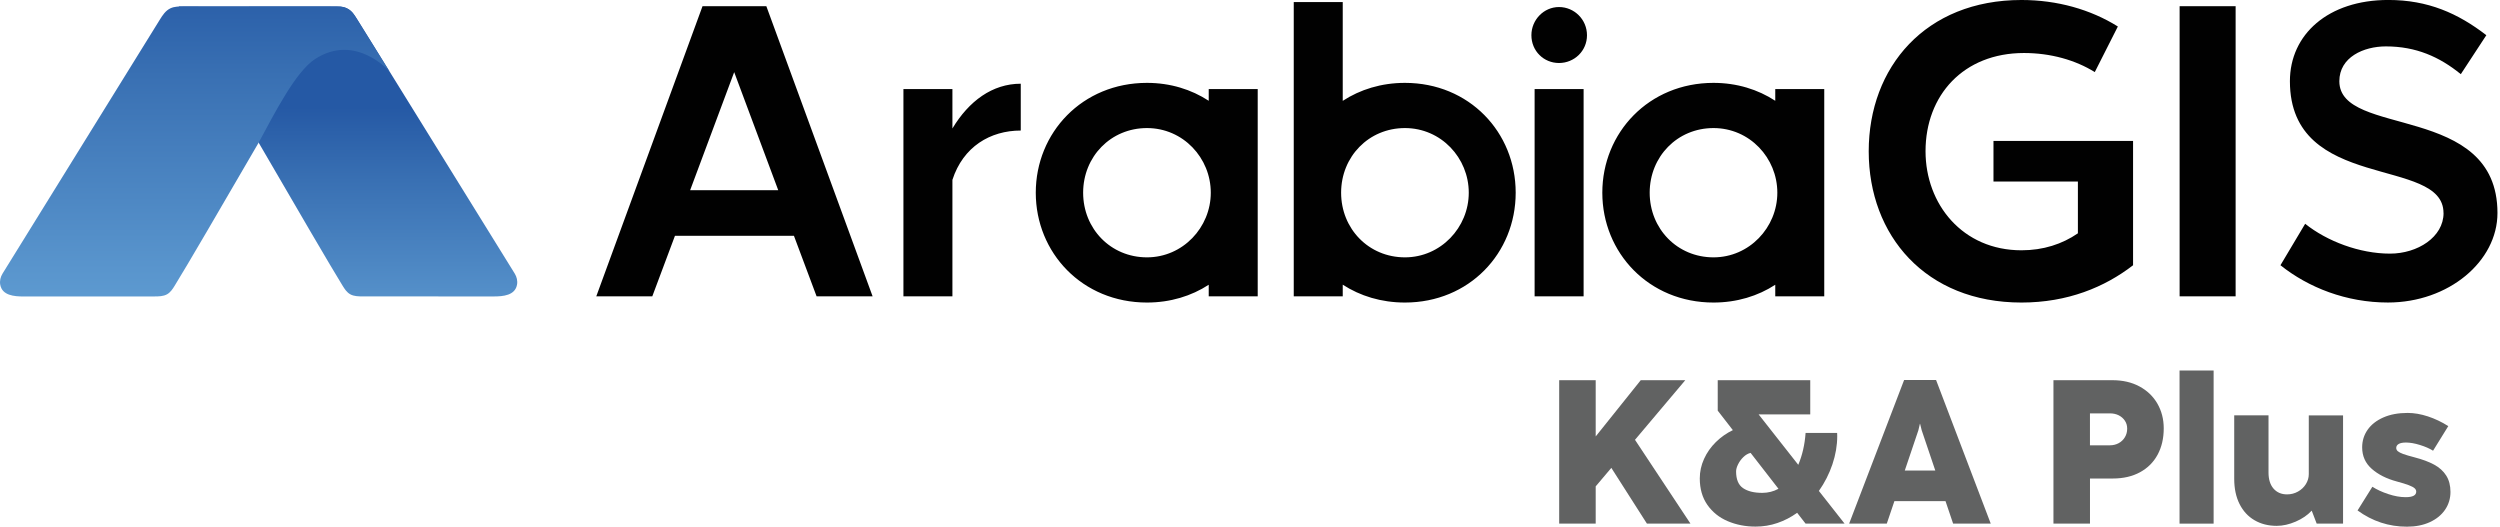 <svg width="356" height="75" viewBox="0 0 356 75" fill="none" xmlns="http://www.w3.org/2000/svg">
<g clip-path="url(#clip0_2357_1934)">
<path fill-rule="evenodd" clip-rule="evenodd" d="M109.125 0.884H100.038L84.911 42.197H92.887L96.112 33.581H113.058L116.283 42.197H124.259L109.128 0.884H109.121H109.125ZM244.001 36.647C238.841 36.647 234.915 32.575 234.915 27.441C234.915 22.308 238.845 18.236 244.001 18.236C249.158 18.236 253.092 22.488 253.092 27.441C253.092 32.395 249.102 36.647 244.001 36.647ZM252.797 42.197H259.773V12.686H252.797V14.352C250.333 12.743 247.335 11.801 244.001 11.801C234.796 11.801 228.17 18.882 228.17 27.441C228.17 36.001 234.796 43.082 244.001 43.082C247.335 43.082 250.333 42.151 252.797 40.549V42.2V42.197ZM200.062 36.647C194.901 36.647 190.975 32.575 190.975 27.441C190.975 22.308 194.905 18.236 200.062 18.236C205.218 18.236 209.152 22.488 209.152 27.441C209.152 32.395 205.162 36.647 200.062 36.647ZM184.23 0.295V42.197H191.206V40.538C193.685 42.147 196.7 43.082 200.062 43.082C209.208 43.082 215.834 36.061 215.834 27.441C215.834 18.822 209.208 11.801 200.062 11.801C196.7 11.801 193.685 12.746 191.206 14.362V0.295H184.23ZM163.326 36.647C158.166 36.647 154.239 32.575 154.239 27.441C154.239 22.308 158.169 18.236 163.326 18.236C168.483 18.236 172.416 22.488 172.416 27.441C172.416 32.395 168.427 36.647 163.326 36.647ZM172.122 42.197H179.098V12.686H172.122V14.352C169.657 12.743 166.66 11.801 163.326 11.801C154.12 11.801 147.494 18.882 147.494 27.441C147.494 36.001 154.12 43.082 163.326 43.082C166.66 43.082 169.657 42.151 172.122 40.549V42.2V42.197ZM347.962 30.334C347.962 33.757 344.27 36.117 340.337 36.117C335.997 36.117 331.366 34.35 328.256 31.866L324.737 37.769C328.723 40.955 334.121 43.079 340.042 43.079C348.663 43.079 355.639 37.236 355.639 30.331C355.639 14.574 333.122 19.648 333.122 11.564C333.122 8.142 336.582 6.607 339.748 6.607C344.028 6.607 347.373 8.082 350.419 10.562L354.055 5.012C350.009 1.886 345.729 -0.005 340.098 -0.005C331.538 -0.005 326.083 4.896 326.083 11.564C326.083 27.438 347.955 22.188 347.955 30.331L347.962 30.334ZM310.378 42.197H318.353V0.884H310.378V42.197ZM283.871 25.847H295.892V33.224C293.663 34.759 290.967 35.641 287.857 35.641C279.475 35.641 274.196 29.093 274.196 21.535C274.196 13.568 279.591 7.549 288.211 7.549C292.022 7.549 295.542 8.551 298.297 10.266L301.582 3.774C297.708 1.353 292.958 -0.001 287.857 -0.001C274.196 -0.001 266.105 9.56 266.105 21.542C266.105 33.524 274.199 43.082 287.857 43.082C294.423 43.082 299.703 40.898 303.748 37.772V20.067H283.871V25.85V25.847ZM218.529 42.197H225.506V12.686H218.529V42.197ZM145.356 11.921C141.31 11.921 137.966 14.397 135.624 18.293V12.683H128.648V42.193H135.624V25.61C137.149 20.889 141.019 18.589 145.356 18.589V11.921ZM104.547 10.269L110.822 27.088H98.275L104.55 10.269H104.547Z" fill="#010101"/>
<path fill-rule="evenodd" clip-rule="evenodd" d="M218.071 5.017C218.071 7.261 219.827 8.972 222.001 8.972C224.174 8.972 225.987 7.261 225.987 5.017C225.987 2.773 224.171 1.002 222.001 1.002C219.831 1.002 218.071 2.83 218.071 5.017Z" fill="#010101"/>
<path fill-rule="evenodd" clip-rule="evenodd" d="M25.44 0.921C32.806 0.921 40.168 0.921 47.533 0.91C48.157 0.91 48.809 0.914 49.37 1.171C50.078 1.499 50.509 2.17 50.902 2.801C58.365 14.85 65.826 26.896 73.289 38.945C73.591 39.432 73.727 40 73.622 40.55C73.338 42.064 71.662 42.215 70.288 42.215C64.083 42.215 57.878 42.212 51.673 42.208C51.056 42.208 50.404 42.201 49.875 41.905C49.377 41.63 49.069 41.143 48.781 40.677C45.493 35.374 28.736 6.22 25.444 0.917" fill="url(#paint0_linear_2357_1934)"/>
<path fill-rule="evenodd" clip-rule="evenodd" d="M36.827 20.32C31.723 29.095 26.552 37.983 24.876 40.682C24.589 41.148 24.28 41.635 23.782 41.91C23.253 42.203 22.601 42.213 21.984 42.213C15.779 42.213 9.574 42.217 3.369 42.22C1.995 42.22 0.319 42.072 0.035 40.555C-0.07 40.005 0.067 39.437 0.368 38.95C7.832 26.901 15.292 14.855 22.755 2.806C23.148 2.171 23.579 1.501 24.287 1.176C24.848 0.915 25.497 0.915 26.124 0.915C33.49 0.922 40.852 0.926 48.217 0.926C48.217 0.926 49.602 0.82 50.422 2.09C51.242 3.36 55.459 10.166 55.459 10.166C55.459 10.166 50.629 4.63 44.834 8.43C42.071 10.24 39.053 16.213 36.827 20.32Z" fill="url(#paint1_linear_2357_1934)"/>
<path d="M240.716 74.565H234.522L229.453 66.626L227.227 69.258V74.565H222.028V54.14H227.227V62.149L233.642 54.14H239.984L232.822 62.629L240.723 74.565H240.716Z" fill="#616262"/>
<path d="M262.659 74.563H257.113L255.914 73.021C255.037 73.653 254.101 74.136 253.106 74.475C252.11 74.817 251.072 74.987 249.993 74.987C248.559 74.987 247.237 74.729 246.028 74.214C244.818 73.702 243.854 72.926 243.132 71.896C242.41 70.865 242.049 69.606 242.049 68.124C242.049 67.168 242.252 66.24 242.655 65.351C243.058 64.458 243.619 63.661 244.331 62.959C245.043 62.257 245.852 61.685 246.757 61.251L244.604 58.474V54.142H257.779V59.011H250.427L256.075 66.191C256.653 64.815 257 63.301 257.116 61.653H261.607L261.621 62.105C261.621 63.424 261.393 64.762 260.937 66.117C260.478 67.471 259.837 68.738 259.009 69.909L262.666 74.56L262.659 74.563ZM253.256 69.606L249.285 64.49C248.92 64.578 248.576 64.776 248.257 65.086C247.938 65.393 247.686 65.743 247.5 66.124C247.311 66.505 247.22 66.843 247.22 67.133C247.22 68.265 247.549 69.059 248.208 69.507C248.867 69.959 249.779 70.184 250.946 70.184C251.774 70.184 252.545 69.99 253.256 69.602V69.606Z" fill="#616262"/>
<path d="M283.485 74.565H278.125L277.042 71.365H269.761L268.678 74.565H263.317L271.146 54.111H275.696L283.482 74.565H283.485ZM273.175 61.277L271.24 67.007H275.587L273.652 61.277L273.421 60.349H273.393L273.175 61.277Z" fill="#616262"/>
<path d="M292.411 74.565V54.14H300.804C302.266 54.14 303.552 54.432 304.653 55.025C305.757 55.618 306.609 56.433 307.212 57.474C307.811 58.518 308.116 59.693 308.116 60.999C308.116 62.413 307.829 63.659 307.251 64.735C306.672 65.811 305.838 66.647 304.744 67.244C303.65 67.84 302.357 68.14 300.863 68.14H297.614V74.565H292.415H292.411ZM300.443 63.412C300.905 63.412 301.323 63.31 301.698 63.108C302.073 62.904 302.367 62.622 302.585 62.258C302.802 61.895 302.911 61.489 302.911 61.044C302.911 60.6 302.802 60.24 302.585 59.912C302.367 59.584 302.073 59.326 301.705 59.139C301.333 58.956 300.919 58.864 300.457 58.864H297.61V63.415H300.443V63.412Z" fill="#616262"/>
<path d="M315.219 74.564H310.367V52.76H315.219V74.564Z" fill="#616262"/>
<path d="M328.767 59.156H333.651V74.563H329.896L329.188 72.715C328.599 73.353 327.838 73.875 326.906 74.278C325.973 74.68 325.073 74.881 324.203 74.881C323.008 74.881 321.956 74.613 321.041 74.08C320.126 73.547 319.418 72.778 318.91 71.769C318.405 70.76 318.152 69.564 318.152 68.177V59.148H323.036V67.288C323.036 68.265 323.274 69.031 323.751 69.578C324.228 70.125 324.869 70.4 325.679 70.4C326.236 70.4 326.755 70.269 327.232 70.001C327.709 69.733 328.084 69.377 328.361 68.932C328.634 68.484 328.771 68.019 328.771 67.521V59.148L328.767 59.156Z" fill="#616262"/>
<path d="M335.716 72.688L337.827 69.315C338.461 69.721 339.218 70.07 340.095 70.359C340.971 70.652 341.795 70.797 342.566 70.797C343.569 70.797 344.07 70.536 344.07 70.01C344.07 69.823 343.99 69.661 343.832 69.523C343.674 69.382 343.397 69.237 343.001 69.086C342.605 68.934 342.033 68.757 341.283 68.556C339.839 68.168 338.658 67.572 337.743 66.768C336.828 65.963 336.372 64.94 336.372 63.702C336.372 62.781 336.628 61.948 337.143 61.207C337.658 60.466 338.405 59.88 339.383 59.447C340.361 59.016 341.515 58.801 342.843 58.801C343.769 58.801 344.729 58.967 345.732 59.295C346.735 59.626 347.702 60.085 348.635 60.678L346.468 64.181C345.977 63.871 345.357 63.599 344.607 63.366C343.856 63.133 343.19 63.017 342.612 63.017C342.149 63.017 341.802 63.084 341.571 63.222C341.339 63.356 341.224 63.546 341.224 63.786C341.224 63.973 341.301 64.128 341.455 64.259C341.609 64.389 341.869 64.52 342.226 64.654C342.587 64.785 343.12 64.94 343.821 65.123C344.95 65.416 345.883 65.762 346.622 66.164C347.366 66.567 347.937 67.085 348.34 67.72C348.743 68.355 348.947 69.132 348.947 70.056C348.947 70.98 348.691 71.827 348.182 72.579C347.671 73.33 346.948 73.919 346.009 74.353C345.069 74.784 343.983 74.999 342.752 74.999C340.172 74.999 337.827 74.23 335.716 72.688Z" fill="#616262"/>
</g>
<defs>
<linearGradient id="paint0_linear_2357_1934" x1="49.549" y1="69.965" x2="49.549" y2="15.323" gradientUnits="userSpaceOnUse">
<stop stop-color="#77B6E4"/>
<stop offset="0.18" stop-color="#6DADDE"/>
<stop offset="0.46" stop-color="#5995CD"/>
<stop offset="0.81" stop-color="#3970B3"/>
<stop offset="1" stop-color="#2559A5"/>
</linearGradient>
<linearGradient id="paint1_linear_2357_1934" x1="27.73" y1="74.571" x2="27.73" y2="-4.19" gradientUnits="userSpaceOnUse">
<stop stop-color="#77B6E4"/>
<stop offset="0.18" stop-color="#6DADDE"/>
<stop offset="0.46" stop-color="#5995CD"/>
<stop offset="0.81" stop-color="#3970B3"/>
<stop offset="1" stop-color="#2559A5"/>
</linearGradient>
<clipPath id="clip0_2357_1934">
<rect width="355.645" height="75" fill="white"/>
</clipPath>
</defs>
</svg>
